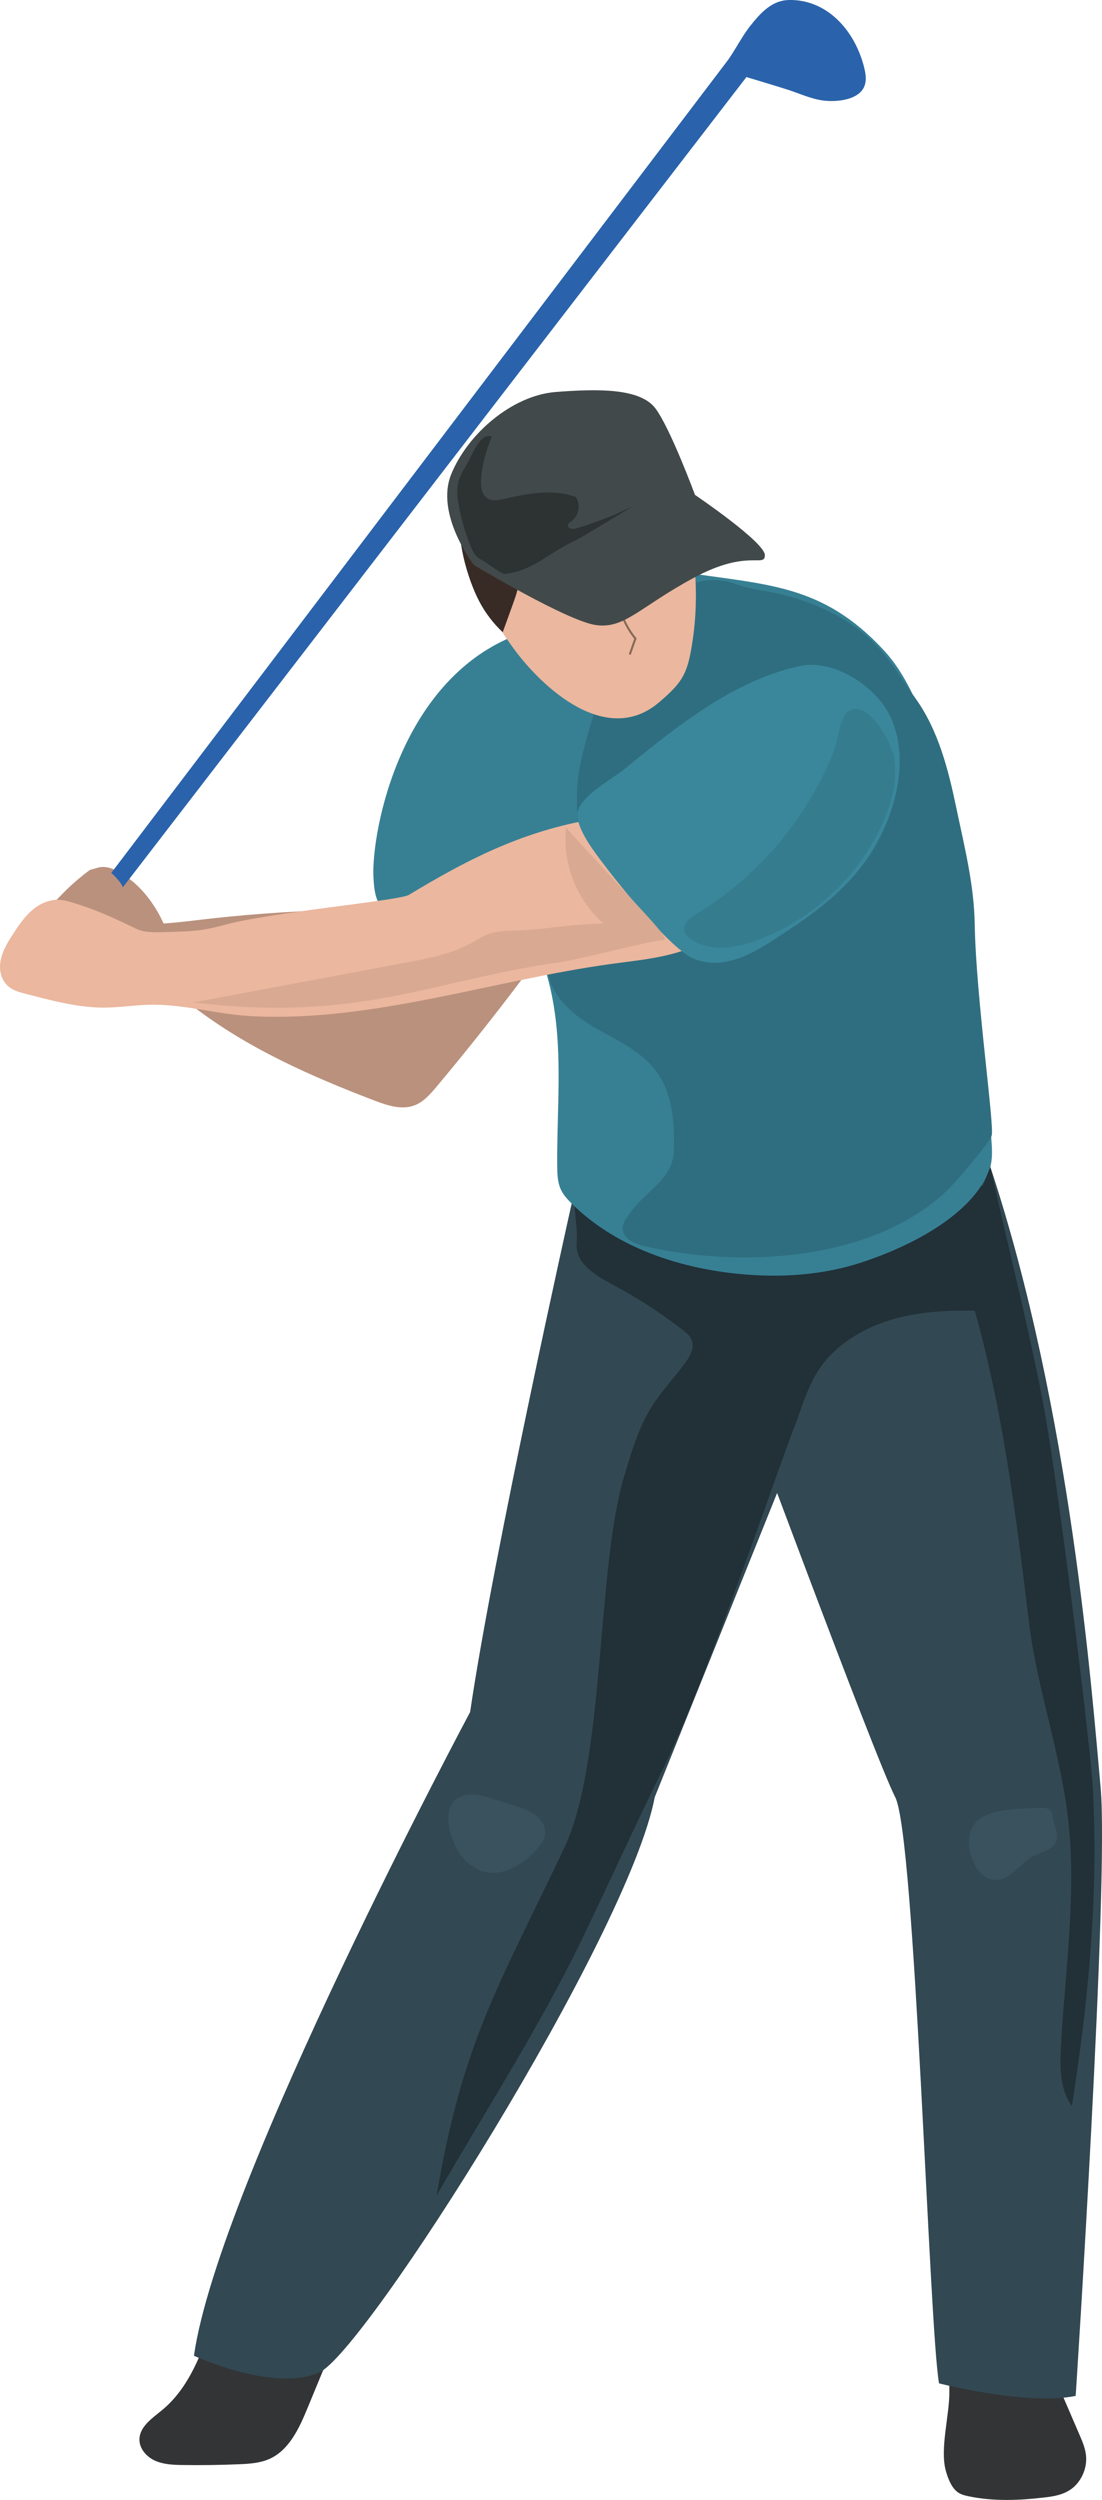 <svg width="540" height="1225" viewBox="0 0 540 1225" fill="none" xmlns="http://www.w3.org/2000/svg">
<g clip-path="url(#clip0_845_3029)">
<path d="M104.61 1136.05C99.032 1152.47 92.875 1169.76 79.522 1180.81C74.684 1184.81 68.467 1188.89 68.327 1195.17C68.227 1199.76 71.786 1203.8 75.984 1205.68C80.181 1207.56 84.899 1207.72 89.497 1207.8C98.733 1207.94 107.948 1207.8 117.184 1207.42C122.201 1207.2 127.339 1206.88 131.917 1204.86C141.712 1200.54 146.63 1189.75 150.708 1179.85C158.524 1160.9 166.36 1141.95 174.176 1123" fill="#323436"/>
<path d="M510.534 1150.17C516.731 1164.56 522.928 1178.97 529.145 1193.37C530.545 1196.62 531.984 1200.02 532.224 1203.82C532.623 1210.26 529.325 1216.27 525.227 1219.35C521.129 1222.43 516.331 1223.17 511.674 1223.71C499.3 1225.15 486.786 1225.67 474.511 1223.09C472.632 1222.69 470.713 1222.21 469.054 1220.93C466.295 1218.79 464.616 1214.74 463.477 1210.66C460.458 1199.8 465.336 1183.33 465.196 1171.7C464.796 1138.89 467.975 1124.08 464.776 1091.55" fill="#323436"/>
<path d="M280.125 589.716C280.125 589.716 241.604 761.914 230.369 838.856C230.369 838.856 107.088 1069.43 95.034 1154.26C95.034 1154.26 133.895 1172.34 156.345 1162.5C178.794 1152.69 307.912 948.604 320.845 880.556L391.032 706.08L398.048 578.422L280.125 589.696V589.716Z" fill="#324852"/>
<path d="M358.767 672.415C358.767 672.415 428.854 861.604 438.669 880.555C448.484 899.486 455.221 1139.87 460.138 1167.78C460.138 1167.78 503.258 1178.85 527.106 1173.93C527.106 1173.93 543.518 922.115 539.32 875.837C535.102 829.54 524.827 691.346 485.286 571.764L331.42 600.19C331.42 600.19 344.174 644.489 358.767 672.435" fill="#324852"/>
<path d="M282.584 609.627C281.964 618.842 291.68 624.86 299.836 629.197C311.93 635.614 323.484 643.071 334.319 651.427C336.178 652.866 338.117 654.445 338.957 656.644C340.476 660.642 337.937 664.96 335.359 668.359C329.781 675.715 323.424 682.532 318.647 690.428C312.45 700.703 309.151 712.417 305.713 723.912C292.339 768.51 296.517 863.425 276.507 905.464C243.663 974.531 226.851 1000.32 213.937 1075.7C237.366 1035.28 265.092 991.863 285.363 949.783C298.696 922.096 311.33 894.07 324.944 866.543C346.073 823.844 382.676 715.616 388.573 700.923C392.471 691.208 395.07 680.853 400.667 671.997C409.803 657.544 426.075 648.788 442.767 645.05C459.459 641.312 476.77 641.991 493.862 642.711C492.003 629.677 490.144 616.643 488.285 603.63C486.386 590.376 481.628 574.044 468.375 572.105C461.758 571.125 455.361 574.404 449.264 577.103C414.88 592.335 375.879 591.835 338.297 591.076C319.146 590.696 299.236 590.136 282.144 581.48C280.325 591.476 283.284 599.492 282.584 609.627Z" fill="#223038"/>
<path d="M259.735 308.871C196.405 327.702 181.892 407.923 182.992 429.653C183.232 434.25 183.571 439.008 185.83 443.026C191.768 453.541 232.408 441.567 244.402 442.906C246.361 443.126 248.38 443.446 250.099 444.425C251.859 445.445 253.158 447.084 254.357 448.743C266.671 465.875 271.649 487.285 273.128 508.315C274.608 529.365 272.848 550.474 273.048 571.584C273.088 575.422 273.208 579.36 274.828 582.839C276.047 585.477 278.066 587.656 280.125 589.715C300.495 609.886 329.001 620.161 357.468 623.679C378.758 626.298 400.687 625.398 421.117 618.901C441.547 612.385 467.395 600.01 479.789 582.519C482.128 579.221 484.267 575.682 485.286 571.764C486.446 567.326 486.126 562.668 485.786 558.111C483.367 524.447 473.952 490.783 471.533 457.119C469.834 433.631 468.134 410.022 462.517 387.153C456.9 364.284 449.144 335.978 433.171 318.706C402.506 285.542 374.899 286.681 332.9 280.085C331.86 279.925 330.481 279.965 330.141 280.964C329.821 281.964 332.14 281.904 331.42 281.144" fill="#378094"/>
<path d="M281.285 436.769C277.527 449.563 267.351 460.738 268.151 474.071C268.951 487.125 280.045 496.86 291.12 503.317C302.195 509.774 314.629 515.052 322.085 525.646C329.601 536.321 330.541 550.355 330.201 563.508C329.821 578.381 316.248 583.079 307.992 595.313C306.712 597.192 305.253 599.131 305.093 601.41C304.733 606.547 310.671 609.406 315.548 610.546C363.765 621.8 428.694 617.682 464.636 582.819C467.735 579.82 484.507 560.59 485.926 556.472C487.445 552.074 478.23 488.444 477.63 452.821C477.31 433.331 472.593 414.9 468.634 395.929C464.696 377.098 459.859 357.847 448.544 342.095C442.507 333.679 437.23 324.503 430.133 316.907C423.416 309.75 415.26 304.013 406.464 299.675C399.168 296.077 391.432 293.398 383.555 291.379C376.059 289.46 368.043 288.96 360.806 286.262C332.44 275.667 306.892 308.111 297.077 333.019C291.66 346.753 286.702 362.305 283.903 376.778C280.085 396.529 286.922 417.538 281.265 436.749L281.285 436.769Z" fill="#2F6E80"/>
<path d="M85.879 470.334C82.501 453.422 73.965 436.67 59.212 427.735C55.614 425.556 51.196 423.857 47.258 425.356C45.558 425.995 44.119 427.195 42.72 428.354C37.482 432.732 32.245 437.11 26.987 441.468C24.948 443.167 22.809 445.006 21.95 447.525C20.91 450.584 22.03 454.042 24.029 456.581C26.028 459.12 28.806 460.899 31.505 462.658C43.959 470.654 57.073 478.89 71.826 480.209" fill="#BA917D"/>
<path d="M315.068 213.235C324.864 222.85 330.821 235.764 334.739 248.918C341.476 271.467 342.815 295.595 338.597 318.744C337.817 323.022 336.838 327.32 334.759 331.158C332.04 336.196 327.642 340.054 323.324 343.812C297.517 366.321 265.692 337.315 250.899 316.685C241.544 303.652 233.228 289.239 230.949 273.106C228.69 257.114 232.768 240.322 242.124 227.168C250.899 214.814 264.093 206.778 277.966 201.221C290.58 196.183 306.093 204.419 315.048 213.215L315.068 213.235Z" fill="#EBB79E"/>
<path d="M299.136 278.125C301.135 290.399 303.414 303.313 311.37 312.868C309.511 318.086 310.451 315.467 308.592 320.684" stroke="#876959" stroke-miterlimit="10"/>
<path d="M254.657 243.701C254.797 242.042 255.837 243.201 257.496 243.081C264.493 242.641 271.609 246.1 275.587 251.877C279.565 257.654 280.265 265.53 277.346 271.927C276.207 274.426 274.568 276.665 272.689 278.664C271.029 280.423 269.17 282.002 267.151 283.362C282.484 284.621 298.076 279.923 310.71 271.168C314.429 268.589 318.067 265.49 319.746 261.272C321.605 256.595 320.786 251.337 319.606 246.44C318.247 240.822 316.468 235.325 314.269 229.987C313.429 227.948 312.51 225.909 311.03 224.29C309.671 222.791 307.912 221.711 306.133 220.752C302.794 218.953 299.236 217.493 295.498 216.854C292.239 216.294 288.901 216.394 285.602 216.654C275.088 217.513 264.153 220.552 256.916 228.248C255.297 229.967 253.878 231.927 253.198 234.185C252.518 236.444 252.638 239.023 253.918 241.002" fill="#382B26"/>
<path d="M297.697 232.106C297.777 232.605 297.857 233.165 297.537 233.565C297.277 233.905 296.817 233.985 296.377 234.065C287.342 235.644 277.846 237.843 271.249 244.22C269.17 246.239 267.451 248.598 265.792 250.976C262.174 256.134 258.695 261.371 255.357 266.729C254.318 268.408 253.238 270.187 253.038 272.166C252.798 274.445 253.738 276.684 254.178 278.943C255.317 284.68 253.298 290.517 251.319 296.015C249.66 300.613 248.001 305.19 246.341 309.788C241.724 305.45 237.846 300.353 234.887 294.755C233.168 291.497 231.748 288.059 230.509 284.58C225.192 269.727 222.913 253.155 227.91 238.183C229.41 233.665 231.549 229.387 233.947 225.269C239.745 215.334 247.561 206.018 258.176 201.6C265.092 198.702 274.568 197.262 282.044 198.542C285.083 199.061 286.262 201.44 287.682 203.979C289.96 208.077 291.919 212.355 293.539 216.753C295.378 221.751 296.777 226.888 297.717 232.126L297.697 232.106Z" fill="#382B26"/>
<path d="M280.665 201.061C285.802 208.838 294.018 215.095 296.937 223.95C297.697 226.229 299.416 230.867 300.875 232.786C301.835 234.046 308.971 237.564 314.009 240.622C319.986 244.261 324.704 249.598 329.321 254.836C331.86 257.714 334.419 260.653 335.958 264.171C337.557 267.809 338.057 272.067 340.816 274.906C341.495 259.273 339.396 243.261 332.64 229.148C325.883 215.035 314.089 202.961 299.296 197.843C297.077 197.063 294.798 196.464 292.459 196.204C285.063 195.384 277.326 198.383 272.429 203.98" fill="#382B26"/>
<path d="M340.556 242.482C340.556 242.482 374.879 265.711 374.8 272.048C374.7 278.405 366.603 268.75 339.976 283.103C313.369 297.456 306.233 308.131 292.159 306.292C278.086 304.433 232.268 276.866 232.268 276.866C232.268 276.866 213.077 252.218 221.094 232.387C229.13 212.577 250.939 193.746 272.309 192.067C293.679 190.388 313.869 190.288 321.225 200.183C328.582 210.058 340.556 242.482 340.556 242.482Z" fill="#42494A"/>
<path d="M388.113 -0C386.574 -0.04 385.035 0.04 383.535 0.34C376.899 1.699 372.021 7.176 367.803 12.474C365.064 15.912 362.785 19.83 360.447 23.668C360.187 24.068 359.927 24.448 359.707 24.868C358.767 26.387 357.808 27.886 356.808 29.306L16.652 477.63C15.193 479.529 18.751 478.849 21.47 480.908L17.092 481.308C19.651 483.247 22.789 483.347 24.189 481.548L365.764 37.762C372.461 39.801 379.178 41.78 385.854 43.899C391.592 45.738 397.129 48.377 403.086 49.216C410.183 50.216 422.457 48.976 424.036 40.64C424.516 38.181 424.076 35.523 423.436 32.984C419.098 15.712 406.284 0.52 388.113 -0Z" fill="#2A63AB"/>
<path d="M261.454 472.172C246.221 492.742 230.349 512.852 213.917 532.463C210.838 536.141 207.54 539.939 203.062 541.618C196.745 543.997 189.728 541.618 183.412 539.219C152.147 527.265 121.122 513.532 94.594 493.082C88.137 488.104 81.96 482.747 75.264 478.109C63.569 470.013 50.456 464.256 38.321 456.859C36.842 455.96 35.183 454.72 35.223 452.981C42.739 448.423 52.295 450.942 61.011 452.061C74.544 453.801 88.257 451.802 101.811 450.242C151.207 444.565 201.083 444.785 250.799 445.005" fill="#BA917D"/>
<path d="M50.696 425.195C50.696 425.195 50.895 425.295 50.975 425.355C54.134 427.054 55.833 428.734 58.212 431.532C60.411 434.091 62.09 438.149 59.771 440.608C59.391 441.028 58.892 441.368 58.692 441.887C58.452 442.507 58.672 443.207 58.792 443.846C59.272 446.485 57.992 449.364 55.693 450.743C53.554 452.022 50.816 452.042 48.797 453.502C47.197 454.661 46.298 456.56 44.838 457.9C42.36 460.159 38.721 460.458 35.363 460.578C31.885 460.718 28.246 460.758 25.108 459.239C21.97 457.74 19.531 454.181 20.45 450.823C20.83 449.484 21.67 448.324 22.529 447.225C28.686 439.269 35.963 432.192 44.059 426.235C44.059 426.235 48.877 424.696 50.796 425.255" fill="#BA917D"/>
<path d="M287.162 402.006C254.418 408.223 228.85 421.237 200.364 438.468C195.626 441.327 131.697 447.024 109.167 453.381C97.793 456.58 90.936 456.34 80.141 456.72C75.803 456.879 70.606 456.939 66.768 455.08C57.532 450.662 49.316 446.684 39.561 443.526C35.003 442.047 30.006 440.048 24.848 441.247C16.212 443.246 11.115 450.343 6.457 457.539C3.938 461.437 1.499 465.315 0.46 469.893C-0.58 474.451 0.08 479.209 3.378 482.627C5.917 485.266 9.435 486.125 12.794 487.005C24.448 490.023 36.103 493.182 48.117 493.662C56.533 494.002 63.969 492.602 72.485 492.322C89.817 491.783 105.489 496.94 123.101 497.88C182.092 501.038 241.324 480.288 299.636 472.292C315.388 470.133 331.141 468.974 345.414 461.117" fill="#EBB79E"/>
<path d="M335.559 353.77C334.499 354.529 333.44 355.309 332.38 356.069C323.284 362.745 314.529 369.862 305.773 376.999C299.696 381.936 284.823 389.772 283.084 397.829C282.064 402.566 286.362 409.923 288.801 413.701C295.418 423.996 327.482 464.596 339.697 469.634C356.828 476.691 373.18 464.377 386.834 455.401C401.107 446.025 414.82 435.231 424.696 421.097C437.869 402.246 446.705 372.881 436.19 350.911C429.193 336.278 408.543 322.765 391.871 326.363C371.201 330.841 352.59 341.556 335.539 353.77H335.559Z" fill="#3A879C"/>
<path d="M341.496 447.625C338.057 449.704 333.979 453.122 335.479 456.84C335.918 457.94 336.818 458.799 337.737 459.539C346.693 466.675 359.807 464.816 370.562 460.878C397.389 451.063 420.018 430.273 432.032 404.365C436.85 393.97 440.048 382.356 438.069 371.081C436.75 363.585 424.935 341.296 415.06 348.892C411.962 351.271 410.123 364.325 408.523 368.283C405.945 374.72 402.946 380.997 399.568 387.054C385.814 411.762 365.704 432.972 341.496 447.605V447.625Z" fill="#357C8F"/>
<path d="M294.178 452.522C273.328 453.282 272.109 455.201 251.259 455.961C247.321 456.101 243.323 456.261 239.605 457.58C236.506 458.679 233.767 460.539 230.889 462.098C221.074 467.475 209.839 469.614 198.844 471.673C164.141 478.17 129.458 484.667 94.754 491.164C176.215 501.079 212.838 480.109 272.709 471.733C284.463 470.094 319.626 460.619 325.343 460.619C327.962 460.619 319.326 451.183 316.368 447.965C303.374 433.851 290.38 419.738 277.386 405.625C275.487 423.017 282.624 441.168 295.858 452.602" fill="#D9A991"/>
<path d="M235.726 235.147C235.567 238.466 235.986 242.364 238.785 244.163C241.124 245.682 244.182 245.103 246.901 244.483C258.516 241.844 270.93 239.425 282.124 243.503C284.643 247.122 283.703 252.699 280.105 255.278C279.305 255.837 278.326 256.437 278.266 257.397C278.146 259.156 280.805 259.376 282.484 258.876C292.159 256.017 301.595 252.299 310.61 247.741C303.814 251.839 297.037 255.957 290.24 260.055C287.022 261.994 283.803 263.954 280.425 265.573C268.191 271.47 260.834 279.746 247.341 281.185C245.602 281.365 237.286 274.788 235.667 274.129C233.108 273.109 231.748 270.39 230.709 267.832C228.09 261.455 226.131 254.798 224.872 248.021C224.132 244.103 223.652 240.005 224.632 236.127C225.411 233.068 227.071 230.31 228.71 227.591C231.189 223.493 235.327 211.619 240.944 213.918C238.305 220.794 236.106 227.651 235.746 235.087L235.726 235.147Z" fill="#2D3233"/>
<path d="M509.295 885.773C511.334 885.633 513.753 885.713 514.952 887.372C515.652 888.332 515.752 889.611 515.952 890.791C516.652 894.709 518.91 898.727 517.391 902.405C515.612 906.703 510.015 907.523 505.917 909.742C499.84 913.04 495.822 920.477 488.925 921.056C477.73 921.996 472.193 904.584 476.091 895.988C480.809 885.553 499.4 886.433 509.295 885.793V885.773Z" fill="#39525E"/>
<path d="M475.691 635.353C491.084 687.189 497.68 741.143 504.217 794.817C508.215 827.661 520.209 860.485 523.648 893.389C527.286 928.272 522.288 963.376 520.15 998.379C519.45 1009.91 518.49 1022.55 525.247 1031.9C533.363 980.227 538.421 927.533 535.442 875.318C534.383 856.567 519.25 731.367 511.274 688.228C509.255 677.293 506.876 666.419 504.517 655.544C499.2 631.136 490.604 596.152 485.286 571.744L475.691 595.393" fill="#223038"/>
<path d="M259.575 887.552C264.013 889.711 267.931 894.269 267.071 899.126C266.671 901.445 265.252 903.424 263.733 905.243C259.375 910.461 253.798 914.879 247.261 916.798C245.282 917.377 243.243 917.737 241.184 917.697C234.007 917.577 227.55 912.6 224.072 906.343C219.794 898.646 215.656 883.014 227.15 879.776C231.668 878.496 236.806 879.775 241.124 881.235C247.101 883.274 253.898 884.793 259.575 887.572V887.552Z" fill="#39525E"/>
</g>
<defs>
<clipPath id="clip0_845_3029">
<rect width="540" height="1224.91" fill="white"/>
</clipPath>
</defs>
</svg>
